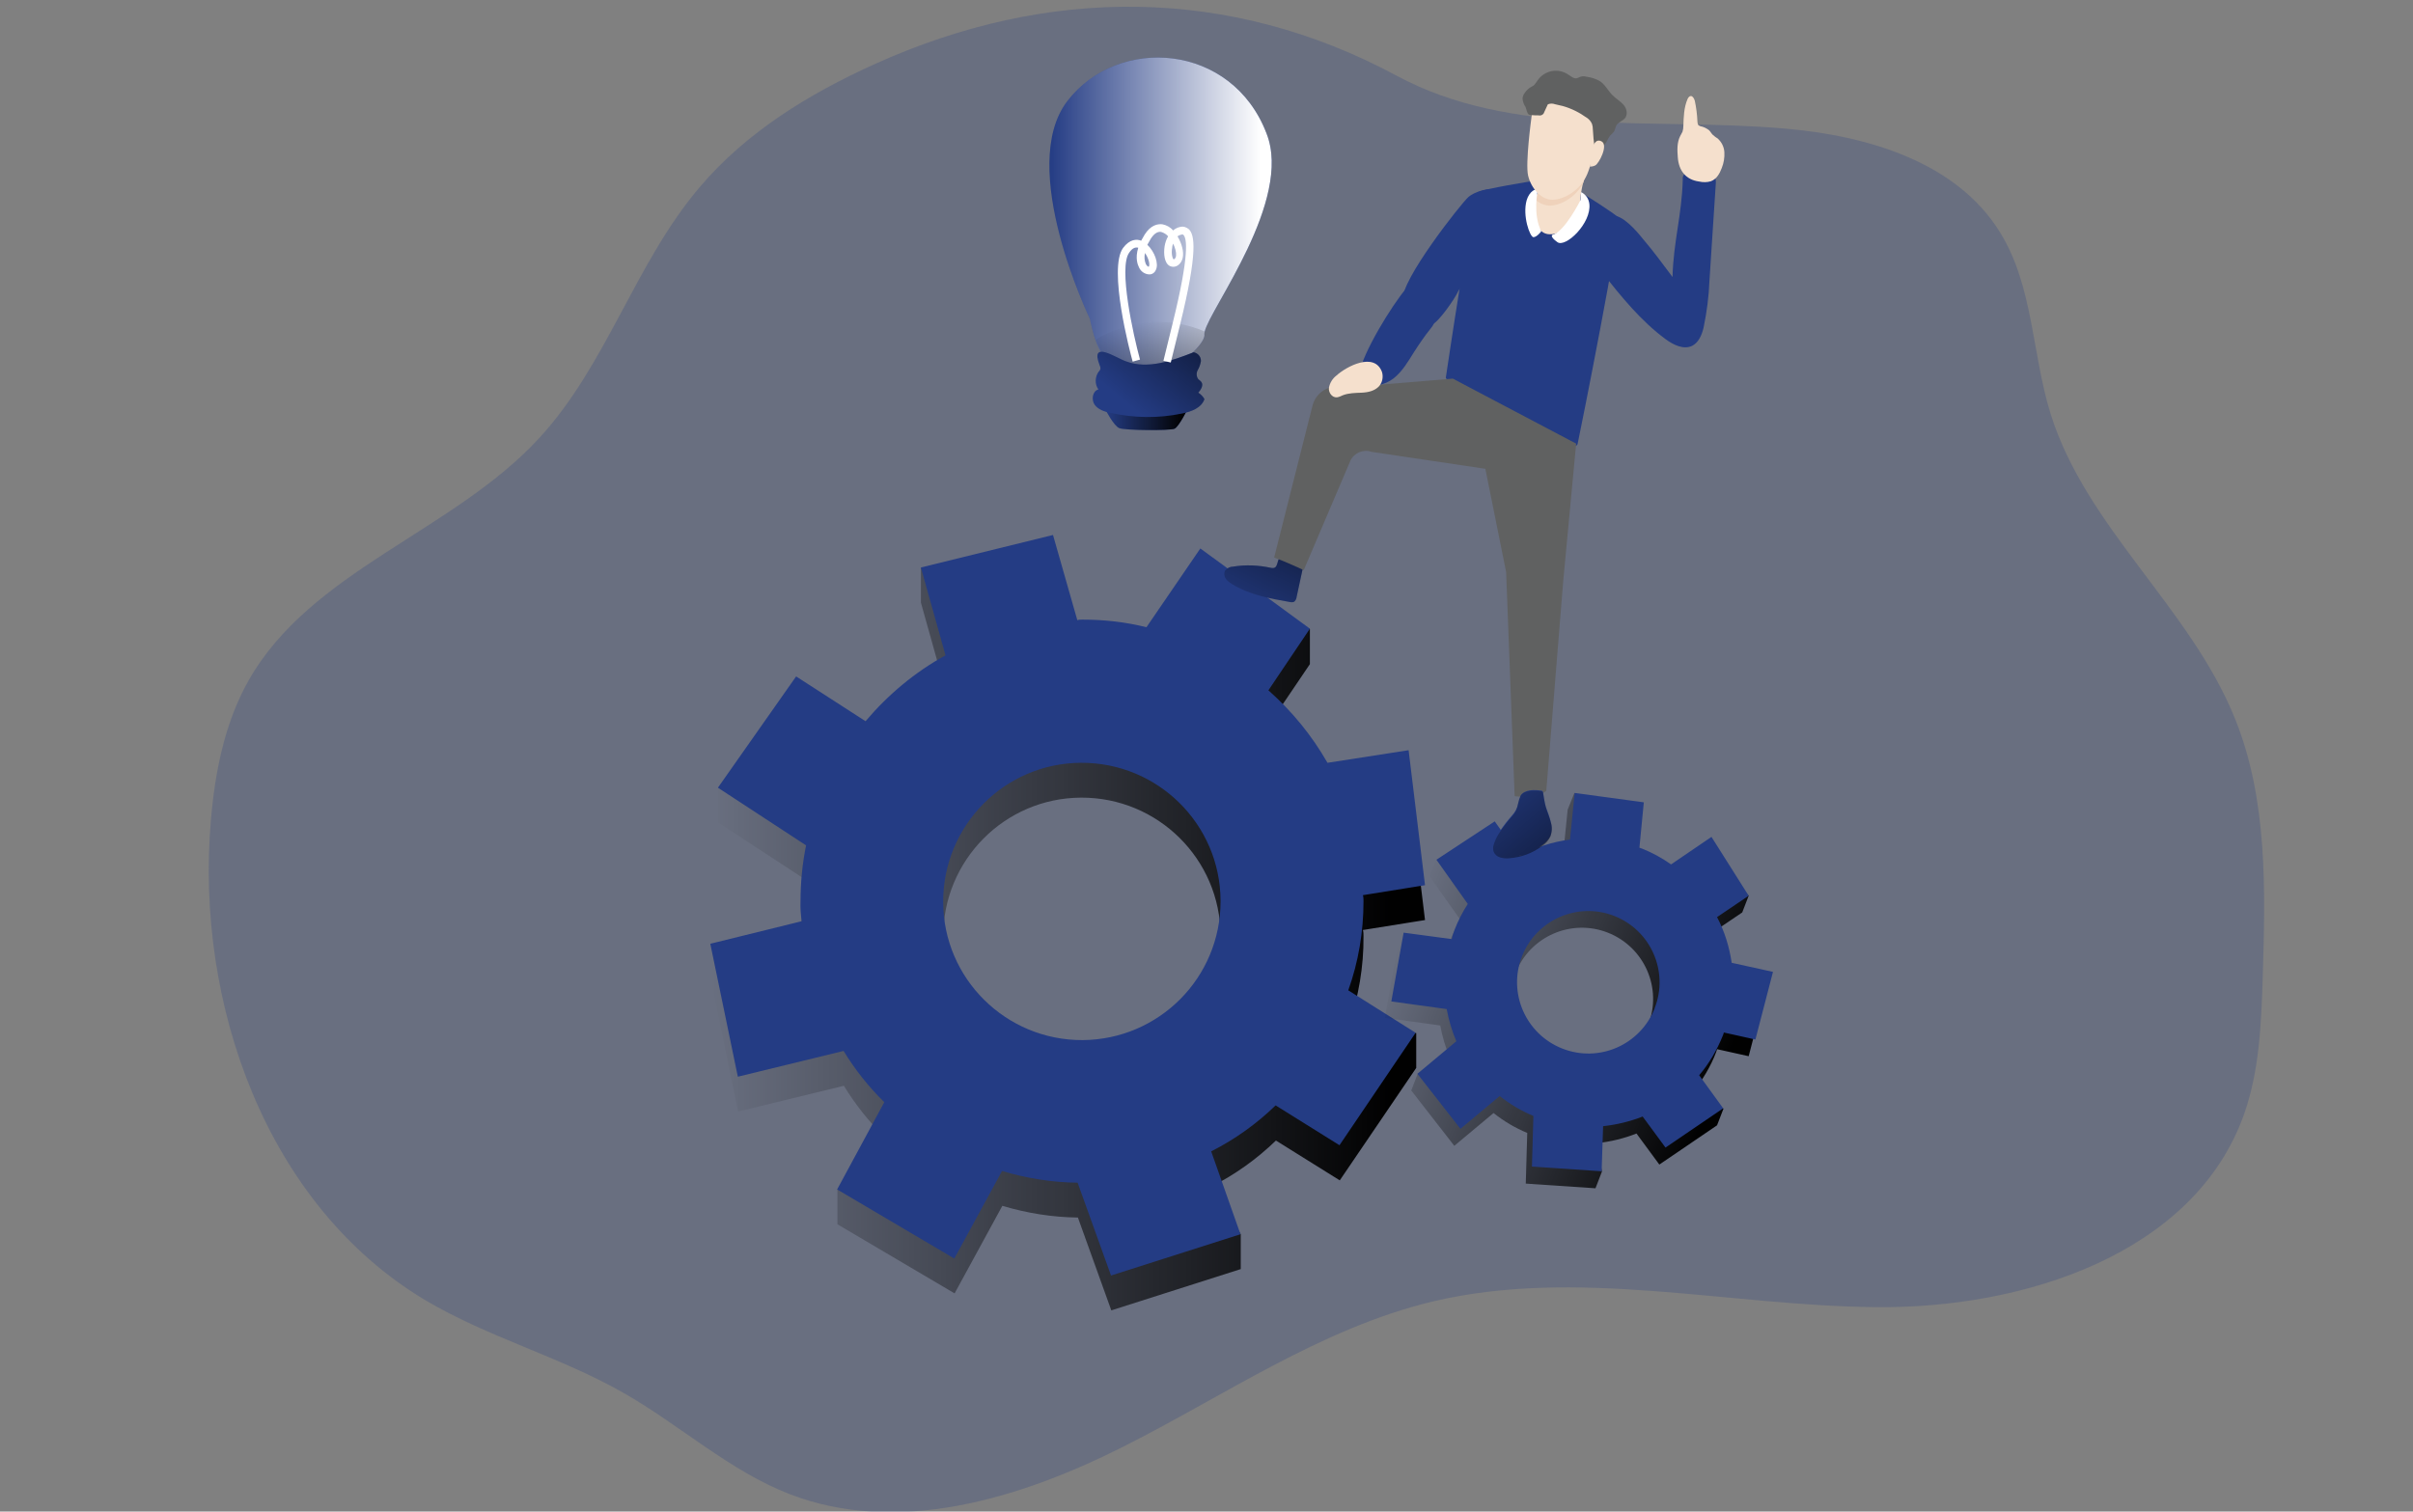 <?xml version="1.0" encoding="utf-8"?>
<!-- Generator: Adobe Illustrator 22.1.0, SVG Export Plug-In . SVG Version: 6.00 Build 0)  -->
<svg version="1.1" id="Layer_1" xmlns="http://www.w3.org/2000/svg" xmlns:xlink="http://www.w3.org/1999/xlink" x="0px" y="0px"
	 viewBox="0 0 823.8 516.2" enable-background="new 0 0 823.8 516.2" xml:space="preserve">
<rect x="0" y="0" width="823.8" height="516.2" fill="#808080" stroke="none"/>
<title>Creative process 1</title>
<path opacity="0.24" fill="#243C84" enable-background="new    " d="M298.6,21.9C276.2,32,254.7,45.2,238.8,64
	c-22,25.9-31.7,60.7-54.8,85.7c-29.4,31.9-77.9,45.1-99.2,82.8c-8.1,14.4-11.4,31.1-12.8,47.6c-5.4,62.8,19,131.4,73,163.8
	c21.5,12.8,46.2,19.4,67.9,31.8c19.3,11,36.1,26.6,56.8,34.6c36.6,14.1,78,1.7,113.1-15.9s68-40.7,106.2-49.9
	c49.2-11.7,100.6,1.4,151.2,1.9c50.6,0.6,108.9-18.1,125.9-65.8c5.3-15,5.9-31.1,6.4-47c0.9-29.7,1.7-60.4-9.4-88
	c-15.1-37.8-50.8-65.3-63-104.2c-6.4-20.5-5.9-43.6-17.2-61.9c-14.8-24.2-45.4-33.2-73.7-35.6c-44.8-3.9-92.9,3.3-132.5-18.1
	C419.8-4.8,357.8-4.9,298.6,21.9z"/>
<linearGradient id="SVGID_1_" gradientUnits="userSpaceOnUse" x1="240.804" y1="181.12" x2="484.791" y2="181.12" gradientTransform="matrix(1 0 0 -1 1.78 501.81)">
	<stop  offset="0" style="stop-color:#010101;stop-opacity:0"/>
	<stop  offset="0.95" style="stop-color:#010101"/>
</linearGradient>
<path fill="url(#SVGID_1_)" d="M465.5,319.7c0-0.7,0-1.4-0.2-2.1l0,0l21.2-3.4l-5.6-46.1l-27.7,4.3c-5.3-9.3-12.1-17.6-20.1-24.6
	H433l14.2-21v-12l-37.4-15.5l-18.4,26.9c-7.2-1.8-14.5-2.6-21.9-2.6c-0.6,0-1.2,0-1.7,0.2l-8.3-29.1l-45.1-0.8v11.9l8.4,30
	c-10.4,5.7-19.7,13.3-27.3,22.4l-23.6-15.3l-26.7,26.1v11.9l30.1,19.7c-1.3,6.3-1.9,12.8-1.9,19.2c-0.1,2.2,0.1,4.5,0.4,6.7
	l-31.2-4.2v11.9l9.4,45.4l36.1-8.8l0,0c3.9,6.4,8.6,12.3,13.9,17.5l-16.1,17.9v11.9l40,23.6l16.3-29.9l0,0c8.4,2.5,17,3.9,25.8,4
	l0,0l11.4,31.7l44.2-14.1v-11.9l-10-16.3l0,0c8.1-4.1,15.5-9.4,22-15.7l21.8,13.6l26.1-38.4v-11.9l-23-2.6
	C463.8,340.4,465.6,330.1,465.5,319.7z M369.6,367.1c-26.2,0.1-47.5-21-47.6-47.1c-0.1-26.2,21-47.5,47.1-47.6
	c26.2-0.1,47.5,21,47.6,47.1c0,0.1,0,0.1,0,0.2C416.7,345.8,395.7,367,369.6,367.1L369.6,367.1z"/>
<path fill="#243C84" d="M465.5,307.8c0-0.7,0-1.4-0.2-2.1l0,0l21.2-3.4l-5.6-46.1l-27.7,4.3c-5.3-9.3-12.1-17.6-20.1-24.7H433
	l14.2-21.1l-37.4-27.4l-18.4,26.9c-7.2-1.8-14.5-2.6-21.9-2.6c-0.6,0-1.2,0-1.7,0.2l-8.3-29.1l-45.1,11.1l8.4,30
	c-10.4,5.7-19.6,13.4-27.3,22.5l-23.7-15.3l-26.7,38l30.1,19.7c-1.3,6.3-1.9,12.8-1.9,19.2c-0.1,2.2,0.1,4.5,0.4,6.7l-31.2,7.7
	l9.4,45.4l36.1-8.8l0,0c3.9,6.4,8.6,12.3,13.9,17.5l-16.1,29.8l40,23.6l16.3-29.9l0,0c8.4,2.5,17,3.9,25.8,4l0,0l11.4,31.7
	l44.2-14.1l-10-28.3l0,0c8.1-4.1,15.5-9.4,22-15.7l21.8,13.6l26-38.4l-23-14.5C463.8,328.4,465.5,318.2,465.5,307.8z M369.6,355.2
	c-26.2,0.1-47.5-21-47.6-47.1c-0.1-26.2,21-47.5,47.1-47.6c26.2-0.1,47.5,21,47.6,47.1c0,0.1,0,0.1,0,0.2
	C416.7,333.9,395.7,355,369.6,355.2z"/>
<linearGradient id="SVGID_2_" gradientUnits="userSpaceOnUse" x1="433.961" y1="323.202" x2="559.181" y2="323.202" gradientTransform="matrix(0.93 0.37 0.37 -0.93 -43.96 457.59)">
	<stop  offset="0" style="stop-color:#010101;stop-opacity:0"/>
	<stop  offset="0.95" style="stop-color:#010101"/>
</linearGradient>
<path fill="url(#SVGID_2_)" d="M585.9,359.3c0.1-0.3,0.2-0.7,0.3-1l0,0l10.8,2.4l6-23.1l-14.1-3.1c-0.8-5.4-2.4-10.7-4.9-15.6l0,0
	l10.8-7.3l2.2-5.7l-15-14.5l-13.8,9.4c-3.1-2.2-6.4-4-9.9-5.4c-0.3-0.1-0.6-0.2-0.9-0.2l1.5-15.5l-21.4-8.9l-2.3,5.7l-1.6,15.9
	c-6.1,0.8-11.9,2.6-17.3,5.5l-8.4-11.8l-17.6,7.4l-2.3,5.7l10.7,15.1c-1.8,2.8-3.3,5.7-4.5,8.8c-0.4,1-0.8,2.1-1,3.2l-14.1-7.9
	l-2.2,5.7l-4.1,23.5l18.9,2.6l0,0c0.7,3.8,1.8,7.5,3.3,11l-11,5.5l-2.2,5.7l14.7,18.9l13.4-11.2l0,0c3.5,2.8,7.4,5.1,11.5,6.8l0,0
	l-0.5,17.3l23.8,1.6l2.2-5.7l-1.7-9.7l0,0c4.6-0.5,9.2-1.6,13.5-3.3l7.8,10.6l19.7-13.4l2.2-5.7l-10.5-5.6
	C581.2,368.9,584,364.3,585.9,359.3z M531.2,363.8c-12.5-4.9-18.7-19-13.8-31.5c4.9-12.5,19-18.7,31.5-13.8
	c12.5,4.9,18.7,19,13.8,31.5c0,0,0,0.1,0,0.1C557.7,362.6,543.6,368.7,531.2,363.8L531.2,363.8z"/>
<path fill="#243C84" d="M588.2,353.6c0.1-0.3,0.3-0.7,0.3-1l0,0l10.8,2.4l6-23.1l-14.1-3.1c-0.8-5.4-2.4-10.7-5-15.6l0,0l10.8-7.3
	l-12.7-20.1l-13.8,9.4c-3.1-2.2-6.4-4-9.9-5.4c-0.3-0.1-0.6-0.2-0.9-0.3l1.5-15.5l-23.6-3.2l-1.6,15.9c-6.1,0.8-11.9,2.7-17.3,5.6
	l-8.4-11.8l-19.9,13.1l10.7,15.1c-1.8,2.8-3.3,5.7-4.5,8.8c-0.4,1.1-0.8,2.1-1,3.2l-16.4-2.2L475,342l18.9,2.6l0,0
	c0.7,3.8,1.8,7.5,3.3,11l-13.3,11.1l14.7,18.8l13.4-11.2l0,0c3.5,2.8,7.4,5.1,11.5,6.8l0,0l-0.5,17.3l23.8,1.6l0.5-15.4l0,0
	c4.6-0.5,9.2-1.6,13.5-3.3l7.8,10.6l19.7-13.4l-8.2-11.3C583.5,363.2,586.2,358.6,588.2,353.6z M533.4,358.1
	c-12.5-4.9-18.7-19-13.8-31.5c4.9-12.5,19-18.7,31.5-13.8c12.5,4.9,18.7,19,13.8,31.5c0,0,0,0.1,0,0.1
	C559.9,356.9,545.9,363,533.4,358.1L533.4,358.1z"/>
<path fill="#243C84" d="M433.8,193.9c-4.2-0.9-8.6-1.1-12.8-0.4c-1.1,0-2,0.5-2.7,1.3c-0.5,0.9-0.4,1.9,0.1,2.7
	c0.5,0.8,1.3,1.4,2.1,1.9c5.9,3.7,13,5,19.9,6.2c0.4,0.1,0.8,0.1,1.2,0c0.7-0.3,1-1.1,1.1-1.9l2.2-10.2c0.1-0.3,0.1-0.6,0-0.9
	c-0.1-0.2-0.3-0.5-0.5-0.6c-1.4-1.3-5-3.4-6.9-2.2C435.5,191.1,436.8,194.6,433.8,193.9z"/>
<linearGradient id="SVGID_3_" gradientUnits="userSpaceOnUse" x1="405.959" y1="328.12" x2="431.807" y2="403.163" gradientTransform="matrix(0.992 0.123 0.123 -0.992 -20.505 490.508)">
	<stop  offset="0" style="stop-color:#010101;stop-opacity:0"/>
	<stop  offset="0.95" style="stop-color:#010101"/>
</linearGradient>
<path fill="url(#SVGID_3_)" d="M433.8,193.9c-4.2-0.9-8.6-1.1-12.8-0.4c-1.1,0-2,0.5-2.7,1.3c-0.5,0.9-0.4,1.9,0.1,2.7
	c0.5,0.8,1.3,1.4,2.1,1.9c5.9,3.7,13,5,19.9,6.2c0.4,0.1,0.8,0.1,1.2,0c0.7-0.3,1-1.1,1.1-1.9l2.2-10.2c0.1-0.3,0.1-0.6,0-0.9
	c-0.1-0.2-0.3-0.5-0.5-0.6c-1.4-1.3-5-3.4-6.9-2.2C435.5,191.1,436.8,194.6,433.8,193.9z"/>
<path fill="#243C84" d="M539.9,65.8c0,0,11.4,7.1,12.6,8.5c1.3,1.4-13.1,73.8-13.9,77.3s-21-3.3-29.2-6.1S493.6,129,493.6,129
	s9.2-62.3,11.1-63.4c1.8-1.1,18.7-3.8,18.7-3.8L539.9,65.8z"/>
<path fill="#243C84" d="M508,64.6c0,0-4.3,0.6-6.7,2.7c-2.4,2.1-23.4,28.7-22.3,35.1c1.1,6.4,7.7,9.3,10,8.4
	c2.2-0.9,7.7-8.8,8.7-11.1c1.1-2.3,15.5-20.7,15.5-20.7L508,64.6z"/>
<path fill="#F5E0CD" d="M541.4,58.7c0,0-2.2,7.6-1.8,10.6s-4.8,11.1-10.7,10.7c-5.9-0.3-5.4-10.5-5.3-11.6c0.1-1.1,1.9-1.7,1.4-4.7
	C524.6,60.8,541.1,55.1,541.4,58.7z"/>
<path fill="#EFD2BB" d="M525.1,63.8c0.3,1.4-0.2,2.9-1.2,4c1.2,1.4,2.9,2.2,4.8,2.4c3.6,0.2,9.1-2.5,11.8-7.7l0.1-0.3
	c0.5-1.9,0.9-3.5,0.9-3.5C541.1,55.1,524.6,60.8,525.1,63.8z"/>
<path fill="#FFFFFF" d="M539.6,68.3c0,0-5.4,10.9-9.6,11.9c0,0-1.1,0.5,1.7,2.5s11.7-6.5,10.9-13.1c-0.2-1.7-1.2-3.2-2.8-4
	L539.6,68.3z"/>
<path fill="#FFFFFF" d="M525,65c0,0-1.8,8.2,1.2,14c0,0-1.5,2-2.7,2c-1.2-0.1-3.8-7.3-2.3-12.6C522.1,65.3,524.5,64.1,525,65z"/>
<path fill="none" stroke="#000000" stroke-width="1.43" stroke-miterlimit="10" d="M552.7,114.3"/>
<path fill="#606161" d="M538.1,151.5l-4.4,46.8l-5.8,71.8c0,0-3.1,2.8-10.8,1.8l-2.9-76.5l-7.1-35.3l-38.9-5.8c-2.8-1-6,0.4-7.2,3.1
	l-15.9,37.3c0,0-6.2-2.9-10.1-4.3l13.1-51.9c1.2-4.6,5.8-7.4,10.4-6.2c0.1,0,0.2,0,0.2,0.1l37.3-3.1L538.1,151.5z"/>
<path fill="#F5E0CD" d="M522.8,40.4c0,0-2.1,15.4-1.1,19.6c1,4.2,4.3,8,7.9,8.2s9.1-2.5,11.8-7.7c2.7-5.2,4.6-18.2,4.1-20
	c-0.5-1.8-3.8-7.6-13.3-7.3C525.6,33.4,522.9,38,522.8,40.4z"/>
<path fill="#606161" d="M528.4,35.7l-1.2,2.6c-0.2,0.8-1.1,1.3-1.9,1.1c-0.8,0-1.6,0-2.5-0.1c-0.3,0-0.6-0.1-0.9-0.2
	c-0.6-0.5-0.8-1.9-1.1-2.6c-0.6-0.9-1-2-1-3c0.1-0.6,0.3-1.2,0.7-1.7c0.6-0.9,1.3-1.6,2.2-2.1c0.4-0.2,0.8-0.4,1.1-0.7
	c0.4-0.5,0.8-1,1.1-1.5c2.3-3.4,6.9-4.4,10.4-2.1c1,0.6,2,1.6,3.1,1.3c0.4-0.1,0.8-0.4,1.2-0.5c0.6-0.2,1.3-0.2,2,0
	c1.6,0.2,3.2,0.7,4.6,1.5c1.8,1.2,2.8,3.3,4.3,4.8c1.2,1.2,2.6,2,3.7,3.2s1.6,3.1,0.7,4.5c-0.8,1.1-2.5,1.5-3.1,2.7
	c-0.3,0.6-0.4,1.3-0.7,1.9c-0.4,0.5-0.8,1-1.4,1.5c-0.5,0.7-0.9,1.4-1.2,2.1c-0.6,0.9-1.2,1.8-1.9,2.7c-0.3,0.4-0.7,0.8-1.2,0.8
	c-0.5-0.1-0.9-0.8-1-1.5c-0.3-2.1-0.5-4.1-0.6-6.2c0-0.7-0.1-1.3-0.3-1.9c-0.4-0.9-1-1.6-1.8-2.1c-2.5-1.8-5.3-3.2-8.2-4
	c-0.8-0.2-1.7-0.4-2.6-0.6c-0.8-0.3-1.6-0.3-2.4,0"/>
<path fill="#F5E0CD" d="M543.7,50.5c0,0,0.8-3.5,3.1-2.2c2.4,1.3-1,7.7-2.2,8.2c-0.6,0.3-1.2,0.4-1.8,0.4"/>
<path fill="#243C84" d="M464,127.8c-0.2,0.6-0.1,1.2,0.1,1.8c0.3,0.5,0.6,0.9,1.1,1.1c3.2,1.9,7.6,0.8,10.6-1.5
	c3-2.4,4.9-5.7,6.9-8.9c1.8-2.8,3.7-5.6,5.8-8.2c0.8-1,1.6-2.3,1.1-3.4c-0.2-0.5-0.5-0.9-0.9-1.2c-6.7-6.6-2.9-16.1-8.7-8.9
	C475.3,104.1,465.1,120.6,464,127.8z"/>
<path fill="#F5E0CD" d="M456.2,128.3c-1.3,1-2.2,2.5-2.5,4.1c-0.2,1.6,1,3.4,2.7,3.3c0.7-0.1,1.4-0.4,2-0.7c2-0.8,4.3-0.8,6.5-0.9
	c2.2-0.1,4.5-0.6,6-2.3c1.1-1.3,1.4-3.2,0.9-4.8C469.2,120.1,459.7,125.1,456.2,128.3z"/>
<path fill="#243C84" d="M516.2,278.5c-1.5,1.7-2.9,3.5-4.1,5.3c-1,1.3-1.7,2.9-2.2,4.5c-0.2,0.7-0.2,1.5,0,2.2c0.4,1,1.2,1.7,2.2,2
	c1,0.3,2,0.4,3.1,0.3c4.1-0.3,8-1.7,11.3-4.2c1.2-0.8,2.2-1.9,2.8-3.1c0.6-1.6,0.6-3.3,0.1-5c-0.4-1.6-1-3.2-1.6-4.8
	c-0.5-1.6-0.7-3.4-1-5.1c0-0.3-0.3-0.6-0.6-0.6c0,0,0,0,0,0c-2.1-0.3-5.6-0.5-7,1.6c-0.4,0.9-0.7,1.8-0.9,2.8
	C518,276,517.3,277.3,516.2,278.5z"/>
<linearGradient id="SVGID_4_" gradientUnits="userSpaceOnUse" x1="492.089" y1="290.292" x2="557.481" y2="229.112" gradientTransform="matrix(0.992 0.123 0.123 -0.992 -20.505 490.508)">
	<stop  offset="0" style="stop-color:#010101;stop-opacity:0"/>
	<stop  offset="0.95" style="stop-color:#010101"/>
</linearGradient>
<path fill="url(#SVGID_4_)" d="M516.2,278.8c-1.5,1.7-2.9,3.5-4.1,5.3c-1,1.4-1.7,2.9-2.2,4.5c-0.2,0.7-0.2,1.5,0,2.2
	c0.4,1,1.2,1.7,2.2,2c1,0.3,2,0.4,3.1,0.3c4.1-0.3,8-1.7,11.3-4.2c1.2-0.8,2.2-1.9,2.8-3.2c0.6-1.6,0.7-3.3,0.1-5
	c-0.4-1.6-1.1-3.1-1.6-4.8s-0.7-3.4-1-5.1c0-0.1-0.1-0.3-0.2-0.4c-0.1-0.1-0.3-0.2-0.5-0.2c-2.1-0.3-5.6-0.5-7,1.6
	c-0.4,0.9-0.7,1.8-0.9,2.8C518,276.2,517.3,277.6,516.2,278.8z"/>
<path fill="#243C84" d="M560.9,81.6c4.4,5.2,6,7.6,10.1,13c0.3-12.1,3.2-21.2,3.5-33.3c-0.1-0.7,0.1-1.4,0.6-1.9
	c0.4-0.3,0.9-0.4,1.4-0.3c2.6,0.1,5.2,0.4,7.7,1c0.5,0.1,0.9,0.3,1.3,0.7c0.3,0.5,0.3,1,0.3,1.5c-0.7,11.2-1.5,22.4-2.2,33.7
	c-0.2,5.3-0.9,10.6-2,15.9c-0.6,2.5-1.7,5.1-3.9,6.2c-2.9,1.4-6.4-0.3-9.1-2.3c-8.4-6.2-15.1-14.5-21.6-22.7
	c-0.7-0.8-1.2-1.7-1.6-2.6c-0.3-1.2-0.3-2.5,0-3.7c0.5-3.3,0.3-12.7,4.8-13.2C554,73.2,558.8,79,560.9,81.6z"/>
<path fill="#F5E0CD" d="M572.8,53.7c-0.2-2.4-0.3-5,0.8-7.2c0.3-0.5,0.5-1,0.8-1.5c0.2-0.6,0.3-1.3,0.3-2c0.1-3.1,0.2-6.3,1.4-9.1
	c0.2-0.5,0.6-1.1,1.2-1.1c0.6,0,1.1,0.9,1.3,1.6c0.5,2.3,0.8,4.7,0.9,7.1c0,0.4,0.1,0.9,0.3,1.2c0.2,0.2,0.5,0.3,0.7,0.4
	c1.1,0.2,2.1,0.7,3,1.4c0.5,0.5,0.7,1,1.2,1.5c0.5,0.4,1,0.9,1.6,1.2c1.4,1.2,2.3,2.9,2.4,4.8c0.1,1.8-0.2,3.7-0.9,5.4
	c-0.7,1.9-1.8,3.8-3.7,4.5c-1.3,0.4-2.7,0.4-4,0.1C575.5,61.4,573.1,58.2,572.8,53.7z"/>
<path fill="#243C84" d="M377.4,139.9c0,0,2.8,5.5,4.7,6.3c1.8,0.8,17.4,0.9,18.9,0.2c1.5-0.7,4.5-6.8,4.5-6.8L377.4,139.9z"/>
<linearGradient id="SVGID_5_" gradientUnits="userSpaceOnUse" x1="375.58" y1="358.552" x2="403.567" y2="358.552" gradientTransform="matrix(1 0 0 -1 1.78 501.81)">
	<stop  offset="0" style="stop-color:#010101;stop-opacity:0"/>
	<stop  offset="0.95" style="stop-color:#010101"/>
</linearGradient>
<path fill="url(#SVGID_5_)" d="M377.4,139.9c0,0,2.8,5.5,4.7,6.3c1.8,0.8,17.4,0.9,18.9,0.2c1.5-0.7,4.5-6.8,4.5-6.8L377.4,139.9z"
	/>
<path fill="#243C84" d="M411.3,113.2c-0.1,0.3-0.1,0.6-0.1,1c1,4.9-27.6,28.9-37.2,1.9c-0.8-2.3-1.4-4.7-1.9-7.2
	c0,0-25.1-51.8-7.7-74.4s56.2-19.8,68,11.1C441.4,68.4,413.1,105.3,411.3,113.2z"/>
<linearGradient id="SVGID_6_" gradientUnits="userSpaceOnUse" x1="356.658" y1="427.641" x2="432.517" y2="427.641" gradientTransform="matrix(1 0 0 -1 1.78 501.81)">
	<stop  offset="0" style="stop-color:#FFFFFF;stop-opacity:0"/>
	<stop  offset="0.95" style="stop-color:#FFFFFF"/>
</linearGradient>
<path fill="url(#SVGID_6_)" d="M411.3,113.2c-0.1,0.3-0.1,0.6-0.1,1c1,4.9-27.6,28.9-37.2,1.9c-0.8-2.3-1.4-4.7-1.9-7.2
	c0,0-25.1-51.8-7.7-74.4s56.2-19.8,68,11.1C441.4,68.4,413.1,105.3,411.3,113.2z"/>
<linearGradient id="SVGID_7_" gradientUnits="userSpaceOnUse" x1="389.871" y1="392.179" x2="402.13" y2="334.478" gradientTransform="matrix(1 0 0 -1 1.78 501.81)">
	<stop  offset="0" style="stop-color:#010101;stop-opacity:0"/>
	<stop  offset="0.95" style="stop-color:#010101"/>
</linearGradient>
<path fill="url(#SVGID_7_)" d="M411.3,114.1c1,4.9-27.6,28.9-37.2,1.9c11.2-7,25.1-8,37.2-2.8C411.2,113.5,411.2,113.8,411.3,114.1z
	"/>
<path fill="#243C84" d="M375.4,124.7c0.2,0.4,0.3,0.8,0.3,1.2c-0.1,0.4-0.3,0.8-0.6,1c-1.3,1.8-1.4,4.3-0.1,6.1
	c-2,0.5-2.5,3.5-1.3,5.2s3.4,2.4,5.4,2.8c8.1,1.8,16.4,1.9,24.5,0.2c3.1-0.6,6.6-1.9,7.6-4.9c-0.5-0.9-1.2-1.6-2.1-2.2
	c0.9-1,1.9-2.6,1-3.7c-0.3-0.4-0.7-0.6-1-0.9c-0.7-0.9-0.7-2.2-0.2-3.1c0.6-1,0.9-2,1.1-3.1c0-1.5-1-2.7-2.5-3
	c-7.4,2.9-15.6,5.9-23.1,3.1C381.1,122.3,372,115.9,375.4,124.7z"/>
<linearGradient id="SVGID_8_" gradientUnits="userSpaceOnUse" x1="383.356" y1="363.492" x2="425.373" y2="413.806" gradientTransform="matrix(1 0 0 -1 1.78 501.81)">
	<stop  offset="0" style="stop-color:#010101;stop-opacity:0"/>
	<stop  offset="0.95" style="stop-color:#010101"/>
</linearGradient>
<path fill="url(#SVGID_8_)" d="M375.4,124.7c0.2,0.4,0.3,0.8,0.3,1.2c-0.1,0.4-0.3,0.8-0.6,1c-1.3,1.8-1.4,4.3-0.1,6.1
	c-2,0.5-2.5,3.5-1.3,5.2s3.4,2.4,5.4,2.8c8.1,1.8,16.4,1.9,24.5,0.2c3.1-0.6,6.6-1.9,7.6-4.9c-0.5-0.9-1.2-1.6-2.1-2.2
	c0.9-1,1.9-2.6,1-3.7c-0.3-0.4-0.7-0.6-1-0.9c-0.7-0.9-0.7-2.2-0.2-3.1c0.6-1,0.9-2,1.1-3.1c0-1.5-1-2.7-2.5-3
	c-7.4,2.9-15.6,5.9-23.1,3.1C381.1,122.3,372,115.9,375.4,124.7z"/>
<path fill="#FFFFFF" d="M399.7,123.8l-2.5-0.6l3.1-12.6c5.9-23.8,4.9-29.3,3.7-30.4c-0.1-0.1-0.2-0.2-0.6-0.1
	c-0.5,0.1-1,0.3-1.4,0.6c0.7,1.2,1.3,2.5,1.6,3.8c0.7,2.6,0.2,4.8-1.2,5.9c-0.9,0.8-2.1,0.9-3.1,0.4c-1.8-1-2.1-4.2-1.7-6.7
	c0.2-1.2,0.6-2.4,1.2-3.4c-0.6-0.7-1.4-1.2-2.4-1.5c-1.2-0.2-2.4,0.6-3.5,2.3c-0.4,0.7-0.8,1.4-1.2,2.1c2.5,2.3,4,6.5,2.9,8.6
	c-0.4,1-1.4,1.6-2.4,1.5c-1.4-0.1-2.7-1-3.3-2.3c-0.5-1-1.4-3.2-0.3-6.8c-0.8-0.2-1.9-0.1-3.1,1.7c-3.7,5.1,1.4,28.1,3.7,36.5
	l-2.5,0.7c-0.9-3.2-8.4-31.7-3.3-38.8c2.3-3.1,4.7-3.1,6.2-2.5c0.4-0.7,0.8-1.4,1.2-2.1c2.1-3.3,4.5-3.7,6.1-3.5
	c1.4,0.3,2.7,1,3.6,2.1c0.7-0.6,1.5-1,2.4-1.2c1.1-0.3,2.2,0.1,3,0.8c1.9,1.9,3.2,7.4-3.1,32.9L399.7,123.8z M390.9,86.4
	c-0.3,1.3-0.2,2.6,0.3,3.8c0.4,0.7,0.8,0.9,1,0.9l0,0C392.7,90.3,392.1,88.1,390.9,86.4z M400.5,83.2c-0.1,0.4-0.3,0.8-0.3,1.3
	c-0.4,2.2,0.1,3.8,0.5,4.1c0,0,0.1-0.1,0.3-0.2c0.6-0.4,0.7-1.7,0.3-3.1C401.1,84.5,400.8,83.8,400.5,83.2L400.5,83.2z"/>
</svg>
